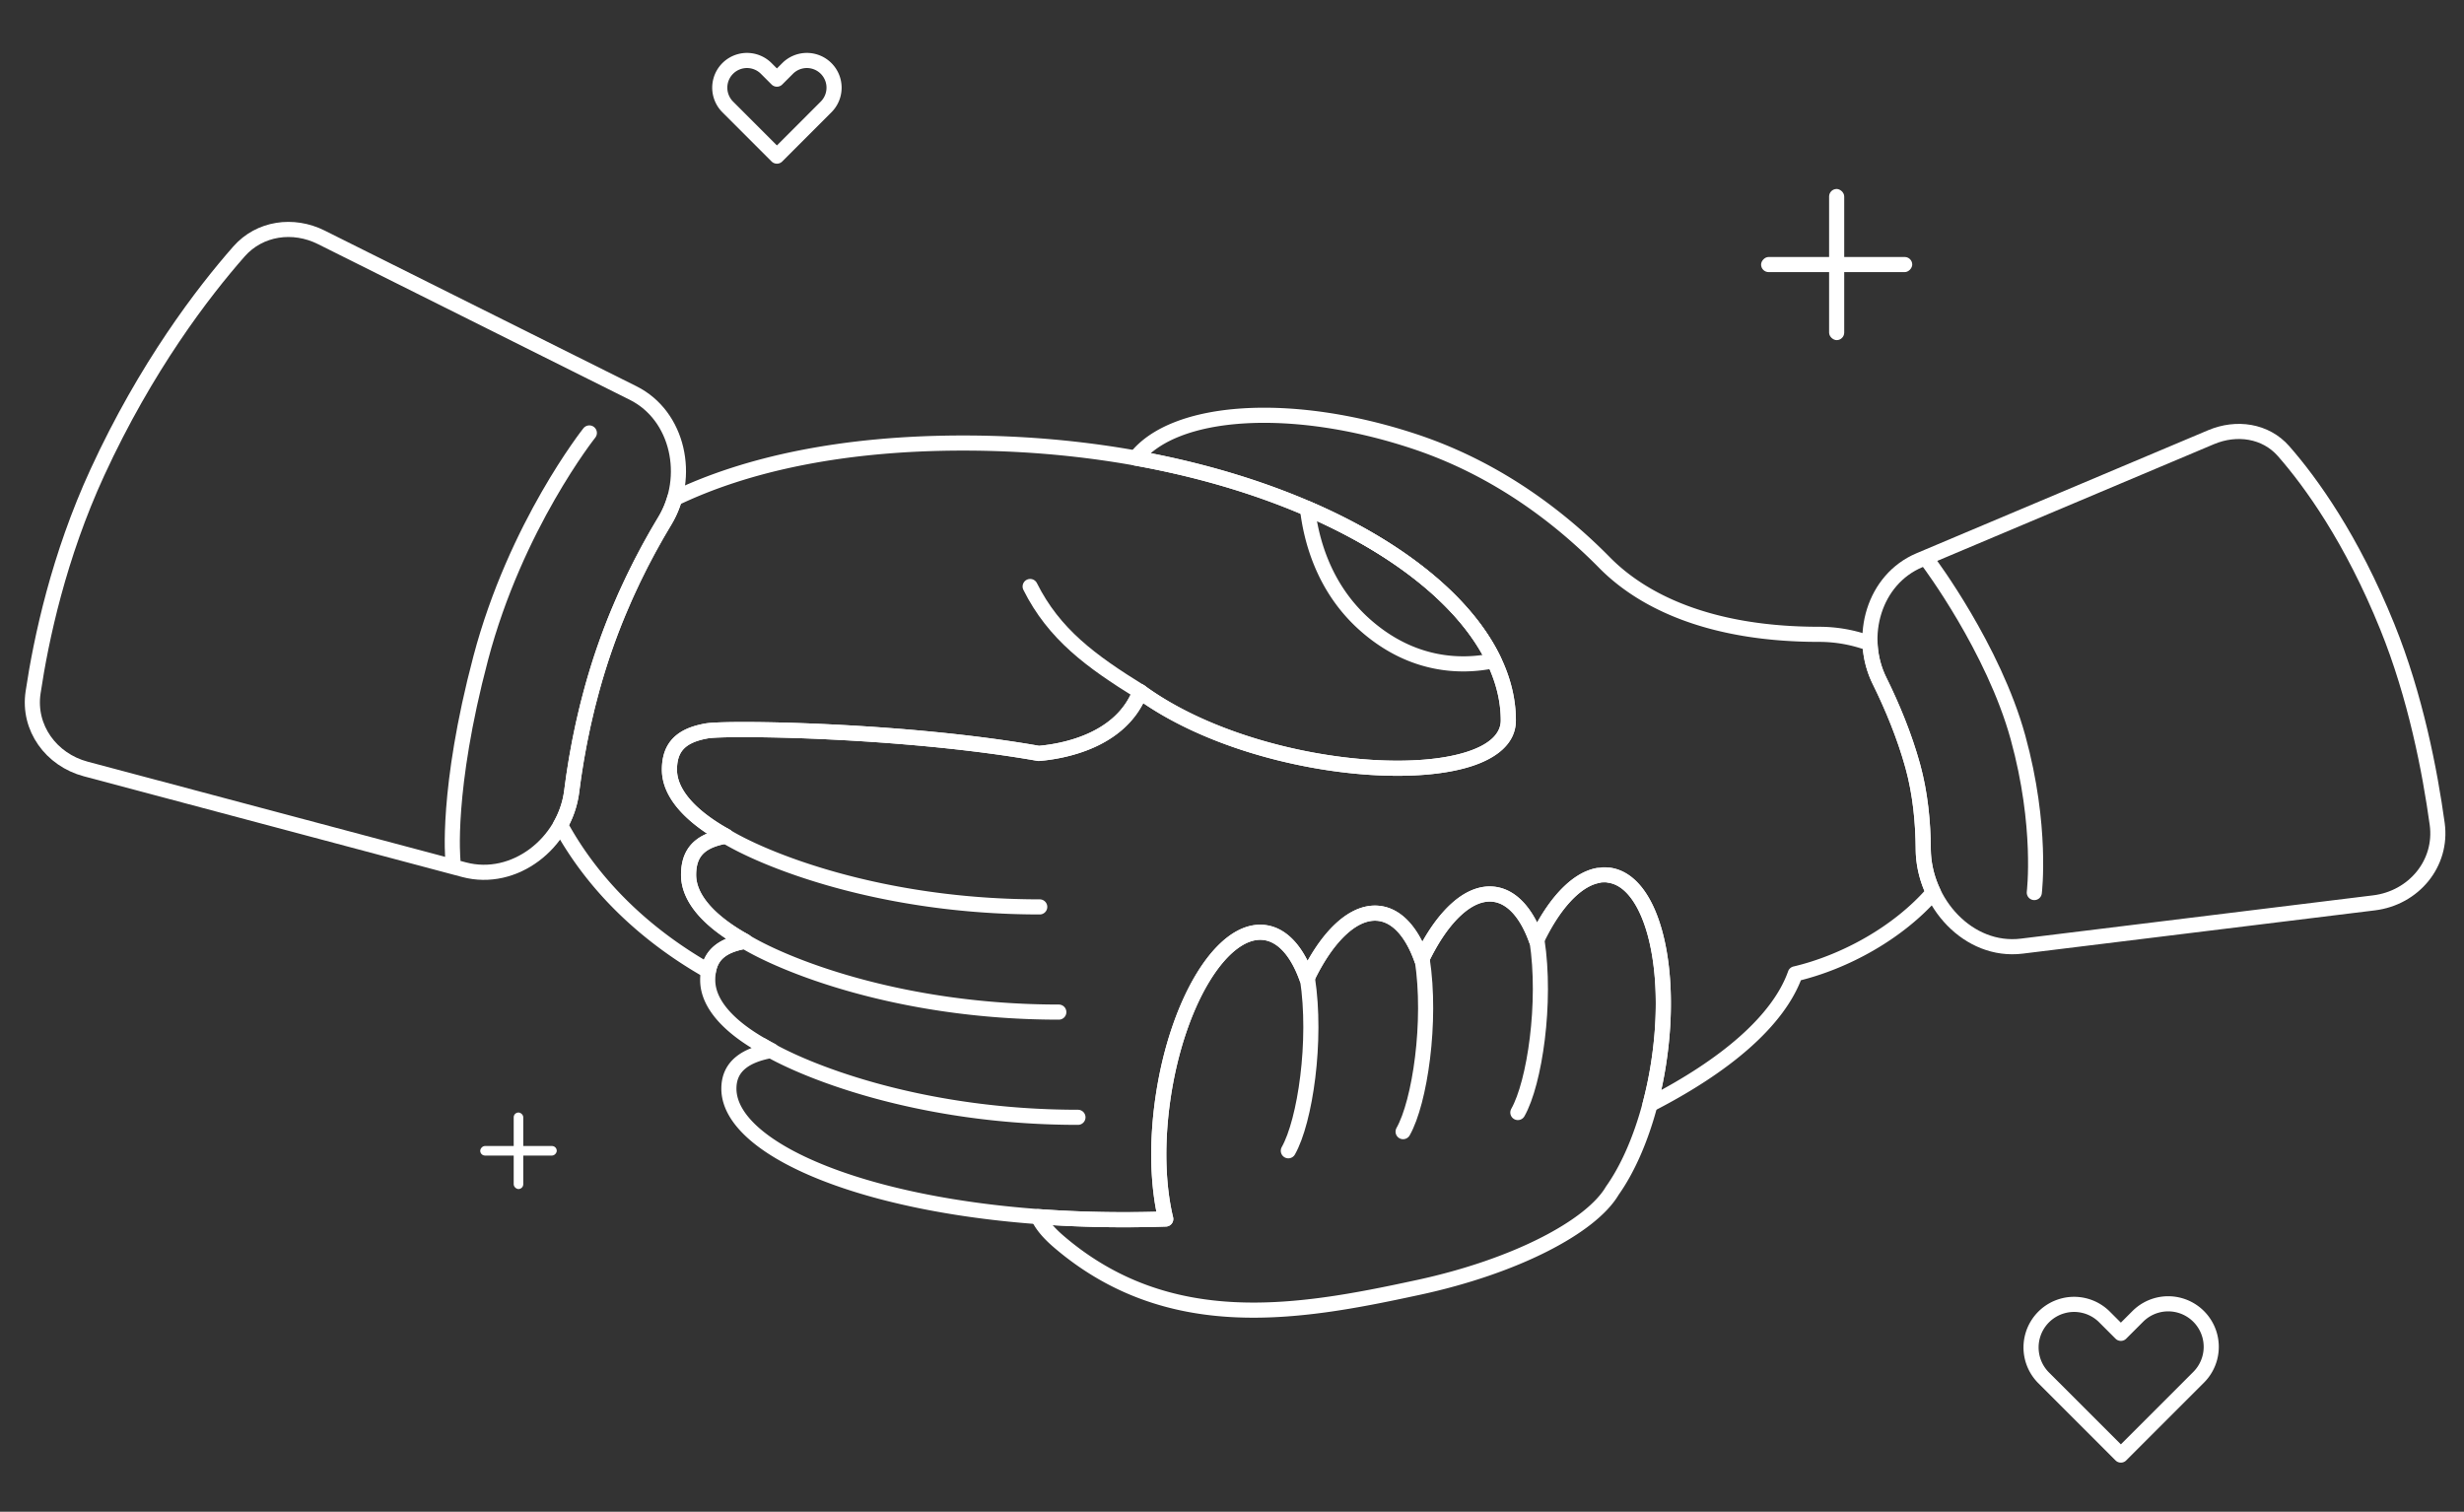 <svg width="326" height="200" viewBox="0 0 326 200" fill="none" xmlns="http://www.w3.org/2000/svg"><rect x="0" y="0" width="326" height="200" fill="#333333" stroke="none"/><path d="M95.803 110.49c5.062 3.163 20.498 9.49 41.756 9.49m-39.229 4.428c5.062 3.163 20.499 9.49 41.756 9.49m-39.224 4.429c5.061 3.163 20.498 9.489 41.755 9.489m55.043-60.421h-.001m.001 0c-4.428.952-10.929.727-17.081-4.742-5.694-5.061-7.171-11.726-7.592-15.374 12.224 5.272 21.008 12.452 24.673 20.116zm-24.748 42.065c-1.235-3.467-3.132-5.717-5.512-6.075a4.53 4.53 0 00-.793-.048c-5.301.148-10.867 9.515-12.7 21.688a52.988 52.988 0 00-.557 5.841c-.149 3.883.17 7.446.882 10.405a158.09 158.09 0 01-16.884-.314c.446 1.012 1.336 2.11 2.734 3.308 14.533 12.457 31.634 9.498 47.172 6.142l.548-.117c12.624-2.74 22.695-7.961 25.518-12.773 2.005-2.823 3.763-6.776 4.987-11.396a52.89 52.89 0 001.169-5.674c.272-1.804.447-3.573.532-5.284.084-1.699.079-3.34-.008-4.9-.449-8.001-3.075-13.872-7.049-14.47m-40.039 13.667l.001-.002m-.001.002c2.488-5.218 5.712-8.543 8.845-8.653.064-.002.127-.003.19-.002.213.001.425.017.637.049 2.38.359 4.277 2.608 5.512 6.075m0 0v-.001m0 .001c2.531-5.309 5.825-8.659 9.01-8.655.221 0 .442.016.662.049 2.38.359 4.276 2.609 5.511 6.075l.001-.001c2.284-4.79 5.188-7.985 8.074-8.56" stroke="#fff" stroke-width="2" stroke-linecap="round" stroke-linejoin="round"/><path d="M198.11 88.395l.922-.385-.922.385zM150.257 60.6l-.177.984a1 1 0 01-.611-1.6l.788.616zm.587 30.911l-.933-.359a1 1 0 011.523-.448l-.59.807zm-13.418 8.166l.083.996a1.006 1.006 0 01-.257-.012l.174-.984zM93.5 96.698l.174.985-.174-.985zm2.531 13.919l.487-.874a1 1 0 01-.313 1.858l-.174-.984zm-4.78 3.669l.976.217-.976-.217zm7.29 10.237l-.487.873.487-.873zm.022.012l.487-.874a1.001 1.001 0 01-.314 1.859l-.173-.985zm3.497 14.437l.459-.888a.998.998 0 01-.281 1.872l-.178-.984zm52.125 22.301l.033.999-.033-.999zm.048-.002l.972-.234a1.002 1.002 0 01-.939 1.234l-.033-1zm-.326-16.246l-.989-.149.989.149zm13.494-21.641l.149-.988-.149.988zm5.512 6.075l.903.431a1.001 1.001 0 01-1.845-.095l.942-.336zm9.672-8.605l-.149.989.149-.989zm5.512 6.075l.902.43a.999.999 0 01-1.844-.095l.942-.335zm9.672-8.606l-.149.989.149-.989zm5.511 6.074l.903.43a1.002 1.002 0 01-1.845-.094l.942-.336zm9.671-8.604l-.149.989.149-.989zm6.525 24.654l.989.149-.989-.149zm-1.17 5.676l.457.89a1 1 0 01-1.423-1.146l.966.256zm19.212-17.286l-.943-.334a.998.998 0 01.714-.639l.229.973zm18.275-10.776l.903-.43a1 1 0 01-.147 1.085l-.756-.655zm-1.336-5.736l-1 .006 1-.006zm-1.383-10.97l.964-.266-.964.266zm-4.403-11.293l.897-.443-.897.443zm-1.256-4.925l.351-.936a1 1 0 01.648.892l-.999.044zm-6.734-1.218v1-1zm-.076 0l-.001 1 .001-1zm-28.319-9.49l-.713.702.713-.702zM187.134 58.4l.315-.949-.315.95zm10.053 30.382c-2.44-5.84-8.066-11.546-16.219-16.357-8.137-4.8-18.706-8.656-30.888-10.84l.354-1.97c12.374 2.22 23.176 6.148 31.55 11.088 8.357 4.93 14.38 10.92 17.048 17.308l-1.845.77zm1.372 6.525c0-2.17-.466-4.355-1.372-6.525l1.845-.771c.998 2.388 1.527 4.835 1.527 7.296h-2zm-47.125-4.603c8.025 5.864 20.001 9.178 30 9.817 4.997.32 9.408-.036 12.526-1.018 3.191-1.004 4.599-2.495 4.599-4.196h2c0 3.103-2.625 5.042-5.998 6.104-3.446 1.085-8.13 1.434-13.255 1.106-10.246-.655-22.627-4.042-31.052-10.198l1.18-1.615zm-14.092 7.976c1.425-.119 4.018-.487 6.54-1.604 2.516-1.115 4.879-2.934 6.029-5.924l1.867.718c-1.403 3.648-4.27 5.787-7.086 7.034-2.808 1.245-5.649 1.641-7.183 1.769l-.167-1.993zm-44.015-2.966c.775-.136 2.842-.202 5.662-.191 2.868.01 6.62.102 10.843.308 8.441.41 18.801 1.275 27.768 2.861l-.348 1.969c-8.85-1.565-19.117-2.424-27.517-2.832a247.664 247.664 0 00-10.754-.306c-2.882-.012-4.747.062-5.307.16l-.347-1.969zm-5.755 6.114c0-1.737.47-3.159 1.53-4.218 1.031-1.03 2.497-1.591 4.225-1.896l.347 1.97c-1.545.272-2.544.726-3.158 1.34-.586.586-.944 1.44-.944 2.804h-2zm7.972 9.663c-2.458-1.37-4.43-2.869-5.798-4.468-1.371-1.603-2.174-3.355-2.174-5.195h2c0 1.229.532 2.537 1.694 3.895 1.164 1.361 2.921 2.722 5.252 4.021l-.974 1.747zm-5.27 2.579c.286-1.281.932-2.291 1.931-3.034.971-.722 2.218-1.15 3.653-1.403l.347 1.969c-1.275.225-2.182.575-2.806 1.039-.597.443-.986 1.029-1.172 1.863l-1.952-.434zm-.17 1.676c0-.594.054-1.154.17-1.676l1.953.434c-.08.358-.123.769-.123 1.242h-2zm7.95 9.651c-2.452-1.369-4.418-2.866-5.783-4.463-1.367-1.601-2.167-3.351-2.167-5.188h2c0 1.227.53 2.533 1.688 3.889 1.16 1.359 2.913 2.718 5.236 4.016l-.975 1.746zm.022.012l-.022-.012.974-1.747.022.012-.974 1.747zm-5.442 4.256c0-1.737.47-3.159 1.53-4.218 1.031-1.031 2.497-1.591 4.225-1.896l.347 1.97c-1.545.272-2.543.726-3.158 1.34-.586.586-.944 1.44-.944 2.804h-2zm8.967 10.196c-2.76-1.426-4.977-3.001-6.516-4.688-1.54-1.688-2.45-3.547-2.45-5.508h2c0 1.308.604 2.709 1.928 4.16 1.326 1.454 3.322 2.898 5.956 4.26l-.918 1.776zm-6.164 4.161c0-1.843.734-3.245 1.971-4.239 1.19-.956 2.785-1.489 4.475-1.794l.355 1.968c-1.548.279-2.764.732-3.577 1.385-.766.614-1.224 1.444-1.224 2.68h-2zm58.781 18.251c-16.811.558-31.366-1.448-41.755-4.785-5.189-1.667-9.389-3.681-12.313-5.914-2.9-2.214-4.713-4.777-4.713-7.552h2c0 1.854 1.225 3.9 3.926 5.963 2.678 2.044 6.644 3.971 11.712 5.599 10.124 3.252 24.442 5.243 41.076 4.69l.067 1.999zm.048-.001l-.048.001-.067-1.999.048-.001.067 1.999zm.63-17.097c-.908 6.027-.712 11.62.309 15.863l-1.945.468c-1.093-4.544-1.279-10.403-.342-16.629l1.978.298zm12.357-20.801c-1.051-.158-2.206.168-3.437 1.055-1.235.891-2.487 2.311-3.665 4.2-2.354 3.775-4.308 9.256-5.255 15.546l-1.978-.298c.978-6.494 3.006-12.249 5.536-16.306 1.264-2.028 2.68-3.673 4.192-4.764 1.518-1.095 3.191-1.668 4.904-1.41l-.297 1.977zm4.718 5.422c-1.202-3.374-2.909-5.149-4.719-5.422l.298-1.977c2.951.444 5.037 3.168 6.305 6.728l-1.884.671zm10.465-7.952c-1.284-.193-2.735.339-4.269 1.733-1.529 1.39-3.032 3.546-4.351 6.314l-1.805-.861c1.387-2.911 3.027-5.312 4.811-6.933 1.779-1.617 3.81-2.547 5.912-2.231l-.298 1.978zm4.719 5.421c-1.202-3.373-2.91-5.149-4.719-5.421l.298-1.978c2.95.444 5.037 3.169 6.305 6.728l-1.884.671zm10.465-7.952c-1.284-.193-2.736.34-4.269 1.734-1.529 1.389-3.032 3.546-4.352 6.313l-1.805-.861c1.388-2.91 3.028-5.311 4.812-6.933 1.779-1.616 3.809-2.547 5.911-2.231l-.297 1.978zm4.718 5.421c-1.202-3.374-2.909-5.149-4.718-5.421l.297-1.978c2.951.444 5.037 3.169 6.305 6.727l-1.884.672zm10.464-7.951c-1.284-.194-2.735.339-4.268 1.733-1.529 1.389-3.032 3.545-4.351 6.312l-1.806-.861c1.388-2.91 3.028-5.31 4.812-6.931 1.778-1.617 3.809-2.548 5.911-2.231l-.298 1.978zm5.685 23.516c.947-6.29.693-12.103-.445-16.404-.57-2.152-1.348-3.878-2.266-5.093-.915-1.21-1.923-1.861-2.974-2.019l.298-1.978c1.713.258 3.143 1.298 4.272 2.791 1.124 1.488 1.992 3.478 2.603 5.787 1.224 4.622 1.468 10.72.49 17.214l-1.978-.298zm-1.147 5.569a52.106 52.106 0 001.147-5.569l1.978.298a54.239 54.239 0 01-1.192 5.783l-1.933-.512zm21.121-16.696c-2.339 6.597-9.715 12.726-19.698 17.842l-.913-1.78c9.906-5.076 16.66-10.902 18.725-16.73l1.886.668zm18.088-10.455c-4.834 5.587-12.171 9.534-18.802 11.094l-.458-1.946c6.283-1.479 13.229-5.233 17.748-10.457l1.512 1.309zm-1.092-6.398c.012 1.85.456 3.67 1.239 5.313l-1.806.86c-.901-1.892-1.419-4-1.433-6.16l2-.013zm-1.419-11.229c1.027 3.726 1.395 7.627 1.419 11.229l-2 .013c-.023-3.485-.38-7.202-1.347-10.71l1.928-.532zm-4.47-11.47c1.679 3.403 3.335 7.352 4.47 11.47l-1.928.532c-1.092-3.962-2.694-7.79-4.336-11.117l1.794-.885zm-1.154-4.526a11.361 11.361 0 001.154 4.526l-1.794.885a13.375 13.375 0 01-1.358-5.323l1.998-.088zm-7.733-2.174c2.483 0 4.869.452 7.085 1.282l-.702 1.873a18.136 18.136 0 00-6.383-1.155v-2zm-.076 0h.077l-.001 2h-.077l.001-2zm-27.607-9.192c4.755 4.824 13.313 9.176 27.608 9.192l-.002 2c-14.713-.016-23.826-4.507-29.031-9.788l1.425-1.404zM187.449 57.45c11.64 3.86 20.119 10.768 25.549 16.277l-1.425 1.404c-5.295-5.372-13.513-12.055-24.754-15.782l.63-1.899zm-37.98 2.533c2.806-3.594 8.3-5.535 14.934-5.955 6.688-.425 14.767.677 23.046 3.422l-.63 1.899c-8.077-2.679-15.898-3.73-22.29-3.325-6.446.408-11.212 2.28-13.484 5.19l-1.576-1.23z" fill="#fff"/><path d="M87.959 68.913c3.485-5.764 1.834-13.907-4.193-16.916L42.5 31.394c-3.703-1.85-8.145-1.234-10.879 1.873-4.76 5.411-12.29 15.226-18.737 29.225-5.109 11.092-7.448 22.02-8.507 29.123-.698 4.678 2.391 8.902 6.963 10.118l50.058 13.326c6.663 1.773 13.376-3.517 14.24-10.358.683-5.407 1.954-11.925 4.287-18.7 2.332-6.774 5.298-12.563 8.035-17.088z" stroke="#fff" stroke-width="2" stroke-linecap="round" stroke-linejoin="round"/><path d="M77.973 57.276s-9.737 12.245-14.37 29.787c-4.635 17.542-3.68 26.729-3.68 26.729" stroke="#fff" stroke-width="2" stroke-linecap="round" stroke-linejoin="round"/><path d="M87.958 68.913l-.856-.517.856.517zm1.293-2.957l-.96-.28a1 1 0 01.526-.621l.434.9zM79.923 86l.946.326-.946-.326zm-4.287 18.701l-.992-.125.992.125zm-1.48 4.458l-.879.478a1 1 0 01.006-.968l.872.49zm19.573 19.301l.986.171a1 1 0 01-1.48.698l.494-.869zm4.832-3.925l.487-.874a1.001 1.001 0 01-.313 1.858l-.174-.984zm-.022-.012l-.487.873.487-.873zm-7.29-10.237l-.976-.218.976.218zm4.782-3.67l.486-.873a1 1 0 01-.313 1.858l-.173-.985zm-7.312-10.248l.976.217-.976-.217zm4.781-3.67l-.173-.985.173.985zm43.926 2.978l.083.996a1.006 1.006 0 01-.257-.012l.174-.984zm13.418-8.166l-.933-.359a1 1 0 011.523-.448l-.59.807zm48.715 3.796l1-.001v.001h-1zm0-.053l1-.003v.001l-1 .002zM87.102 68.395c.518-.856.914-1.772 1.189-2.718l1.92.558a13.394 13.394 0 01-1.397 3.195l-1.712-1.035zm-8.124 17.28c2.36-6.853 5.36-12.706 8.124-17.28l1.712 1.035c-2.707 4.478-5.64 10.202-7.945 16.896l-1.891-.651zm-4.334 18.901c.69-5.459 1.973-12.046 4.334-18.901l1.89.65c-2.305 6.698-3.563 13.146-4.24 18.502l-1.984-.251zm-1.36 4.093a11.236 11.236 0 001.36-4.093l1.985.251a13.248 13.248 0 01-1.602 4.822l-1.744-.98zm19.95 20.66c-9.203-5.235-15.839-12.129-19.957-19.692l1.757-.956c3.927 7.212 10.287 13.845 19.19 18.91l-.99 1.738zm5.5-3.81c-1.326.234-2.253.603-2.878 1.094-.596.468-.981 1.097-1.141 2.018l-1.971-.342c.237-1.364.858-2.449 1.876-3.248.987-.777 2.277-1.228 3.767-1.491l.348 1.969zm.293-1.87l.021.012-.974 1.747-.022-.012.975-1.747zm-6.925-7.904c0 1.227.53 2.533 1.689 3.889 1.16 1.359 2.912 2.718 5.236 4.015l-.975 1.747c-2.451-1.369-4.418-2.866-5.782-4.463-1.367-1.601-2.168-3.351-2.168-5.188h2zm.123-1.242c-.08.358-.123.769-.123 1.242h-2c0-.595.055-1.154.171-1.677l1.952.435zm3.98-2.902c-1.276.225-2.183.574-2.808 1.038-.596.444-.986 1.03-1.172 1.864l-1.952-.435c.285-1.28.932-2.29 1.93-3.033.972-.723 2.22-1.151 3.654-1.404l.347 1.97zm-6.633-9.774c0 1.229.532 2.537 1.693 3.895 1.164 1.361 2.922 2.722 5.252 4.021l-.973 1.747c-2.458-1.37-4.43-2.869-5.799-4.468-1.37-1.603-2.174-3.355-2.174-5.195h2zm.123-1.242c-.08.358-.123.769-.123 1.242h-2c0-.596.055-1.154.171-1.677l1.952.435zm3.979-2.902c-1.275.224-2.183.574-2.807 1.038-.596.444-.986 1.03-1.172 1.864l-1.952-.435c.285-1.28.931-2.29 1.93-3.034.972-.722 2.22-1.15 3.654-1.403l.347 1.97zm43.578 2.977c-8.85-1.565-19.117-2.424-27.517-2.833a247.644 247.644 0 00-10.754-.306c-2.882-.01-4.747.063-5.307.162l-.347-1.97c.775-.137 2.842-.202 5.662-.192 2.868.011 6.62.103 10.843.309 8.441.41 18.802 1.275 27.768 2.86l-.348 1.97zm14.526-8.79c-1.403 3.646-4.27 5.786-7.086 7.033-2.808 1.244-5.648 1.641-7.183 1.769l-.166-1.993c1.424-.12 4.017-.487 6.539-1.605 2.516-1.114 4.879-2.934 6.029-5.923l1.867.718zm48.781 3.436c0 3.103-2.626 5.042-5.999 6.104-3.445 1.085-8.129 1.434-13.254 1.106-10.246-.655-22.628-4.042-31.052-10.198l1.18-1.615c8.025 5.864 20.001 9.178 30 9.817 4.997.32 9.407-.036 12.526-1.018 3.191-1.005 4.599-2.496 4.599-4.196h2zm0-.055v.054l-2 .003v-.053l2-.004zm-73.123-37.639c20.56 0 38.741 4.608 51.823 11.564 13.011 6.918 21.267 16.336 21.3 26.074l-2 .006c-.029-8.591-7.413-17.494-20.239-24.314-12.753-6.781-30.603-11.33-50.884-11.33v-2zm-38.619 7.443c9.667-4.655 22.628-7.443 38.619-7.443v2c-15.774 0-28.422 2.752-37.751 7.245l-.868-1.802z" fill="#fff"/><path d="M248.667 90.061c-2.886-5.85-.729-13.41 5.281-15.945l38.588-16.277c3.355-1.416 7.203-.885 9.602 1.856 3.612 4.126 8.986 11.549 13.71 23.21 3.728 9.2 5.641 19.105 6.605 26.091.723 5.234-3.111 9.804-8.355 10.448l-46.607 5.727c-7.059.868-12.991-5.734-13.038-12.846-.024-3.544-.387-7.353-1.383-10.97-1.114-4.04-2.743-7.928-4.403-11.294z" stroke="#fff" stroke-width="2" stroke-linecap="round" stroke-linejoin="round"/><path d="M255.23 74.429s8.511 11.345 11.759 23.13c3.249 11.786 2.16 20.523 2.16 20.523m-98.696 34.163c2.223-3.923 3.798-14.551 2.531-22.776m12.653 20.245c2.223-3.922 3.798-14.551 2.531-22.775m-51.873-49.347c3.159 6.326 8.073 9.911 14.548 13.918m49.977 55.674c2.224-3.923 3.799-14.551 2.531-22.776" stroke="#fff" stroke-width="2" stroke-linecap="round" stroke-linejoin="round"/><rect width="10.123" height="1.265" rx=".633" transform="matrix(-1 0 0 1 73.66 151.613)" fill="#fff"/><rect width="10.123" height="1.265" rx=".633" transform="matrix(0 -1 -1 0 69.23 157.306)" fill="#fff"/><rect width="20" height="2" rx="1" transform="matrix(-1 0 0 1 253 34)" fill="#fff"/><rect width="20" height="2" rx="1" transform="matrix(0 -1 -1 0 244 45)" fill="#fff"/><path d="M280.601 192.5l-10.289-10.289a5.695 5.695 0 018.052-8.053l2.237 2.237 2.238-2.237a5.693 5.693 0 118.052 8.052l-10.29 10.29zM102.79 20.653l-6.506-6.506a3.6 3.6 0 115.092-5.092l1.414 1.414 1.415-1.414a3.6 3.6 0 015.092 5.091l-6.507 6.507z" stroke="#fff" stroke-width="2" stroke-linecap="round" stroke-linejoin="round"/></svg>